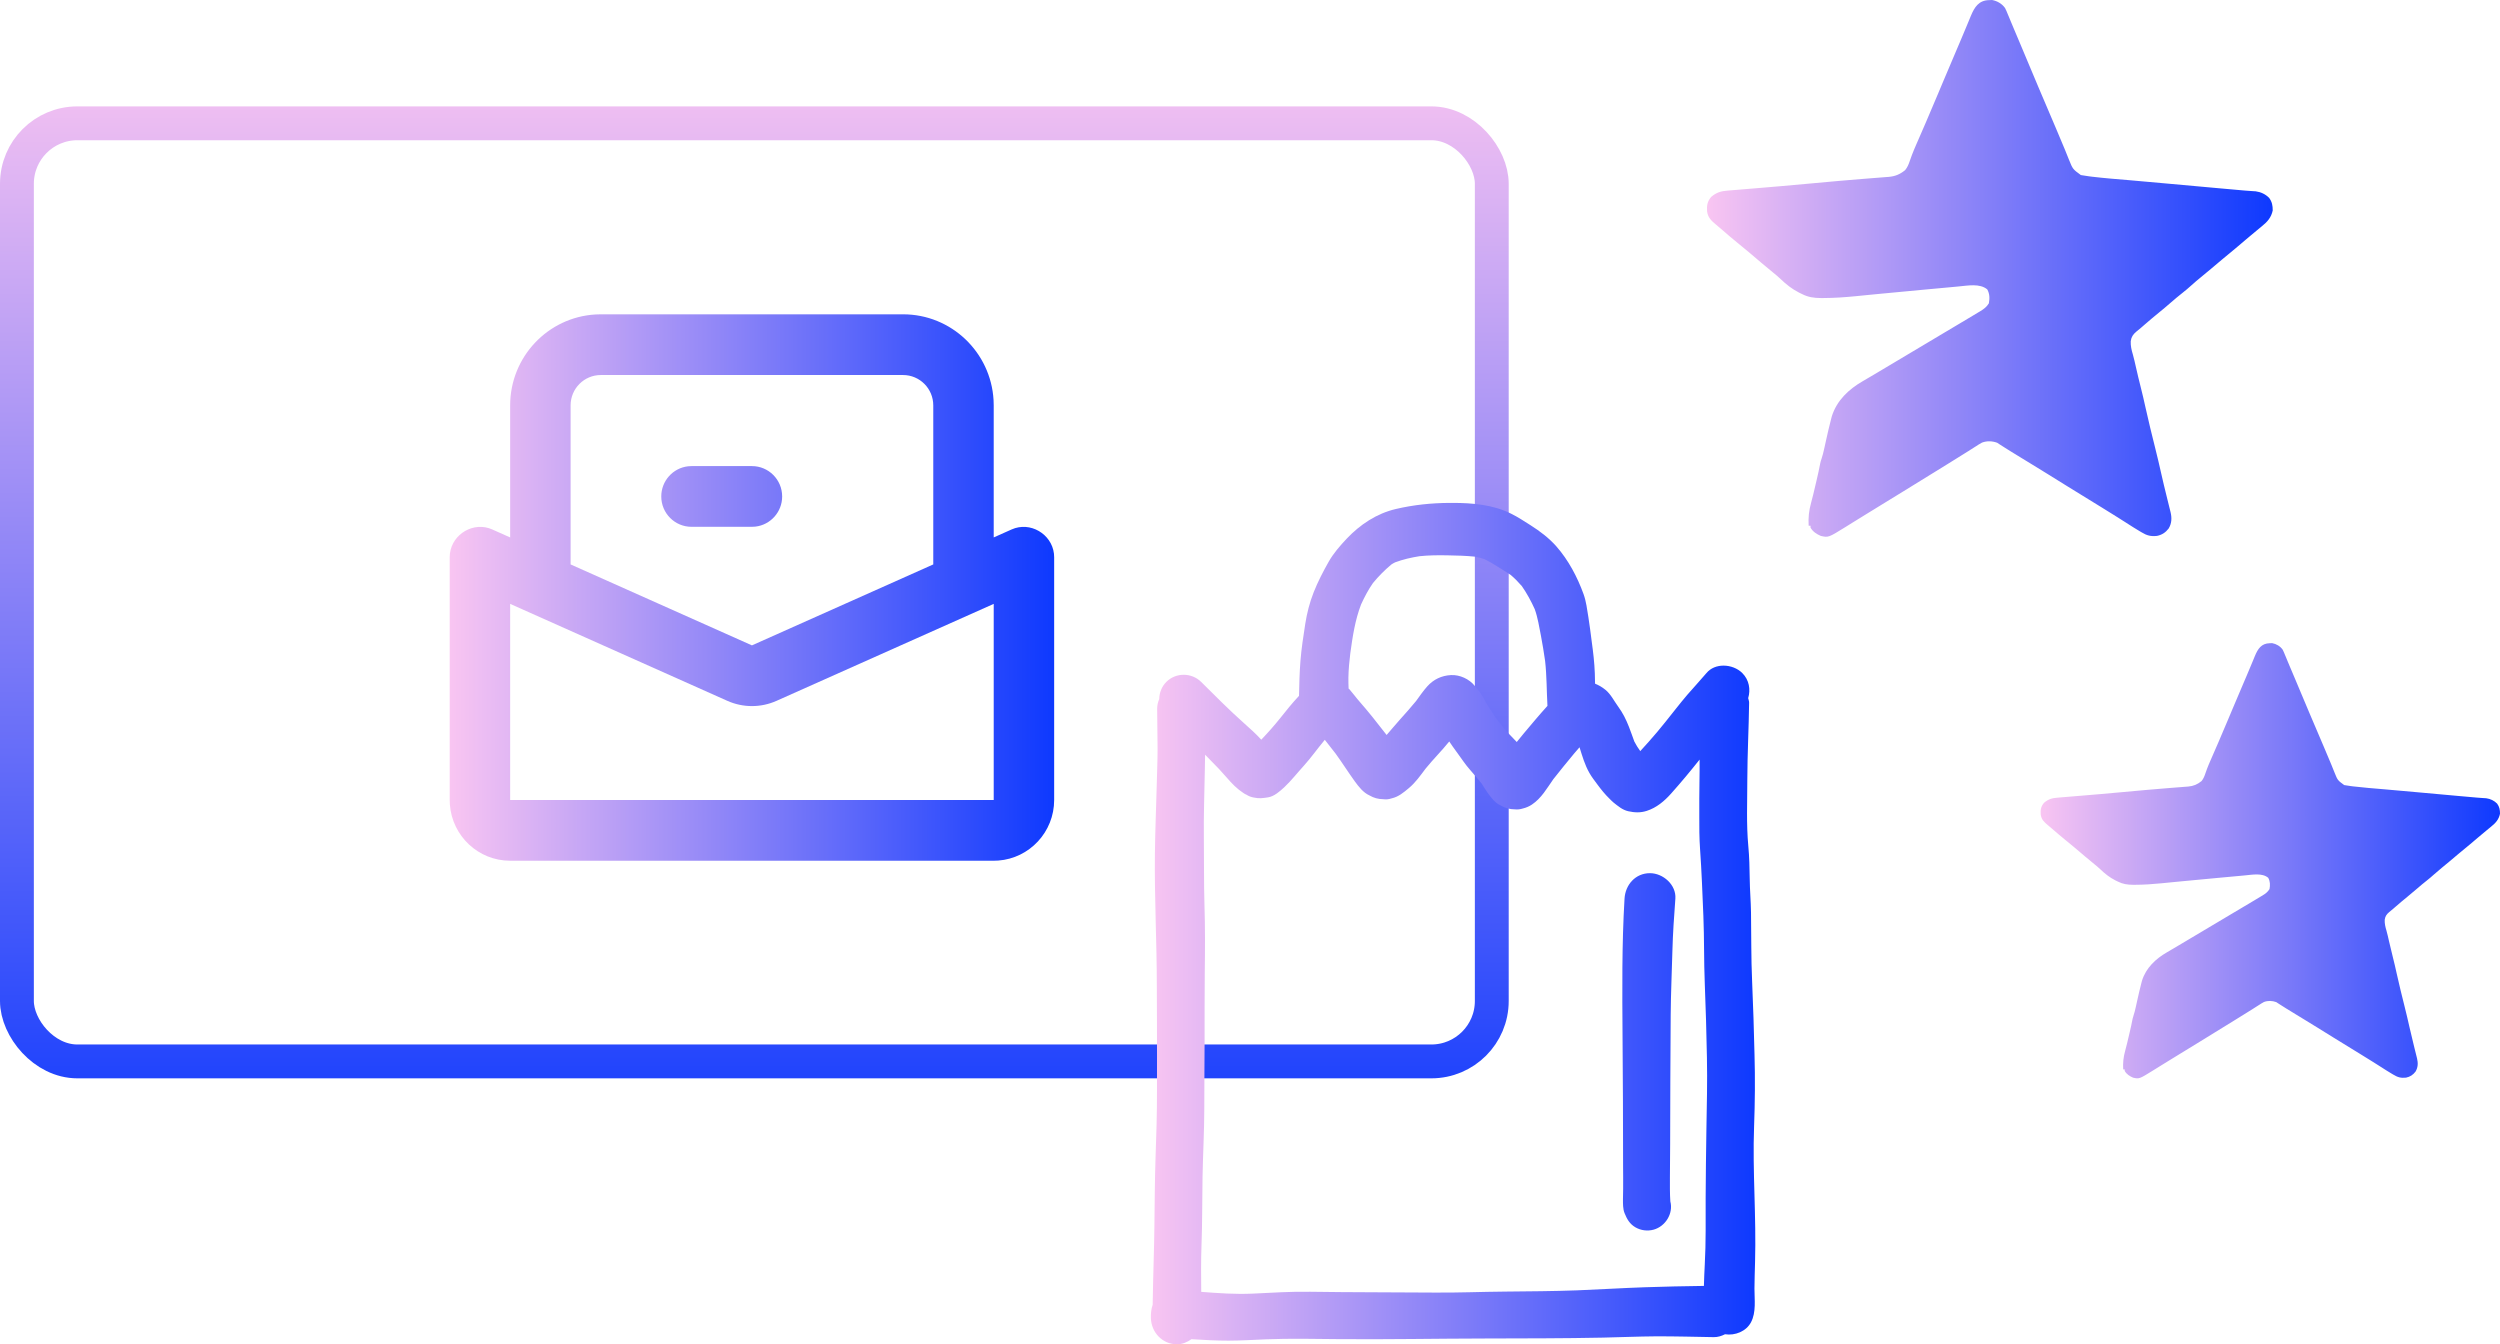 <svg width="517" height="278" viewBox="0 0 517 278" fill="none" xmlns="http://www.w3.org/2000/svg">
<rect x="3.5" y="25.5" width="305" height="194" rx="12.5" stroke="url(#paint0_linear_149_81)" stroke-width="7"/>
<path fill-rule="evenodd" clip-rule="evenodd" d="M186.75 65C196.736 65 204.898 72.841 205.468 82.727L205.5 83.833V111.142L209.212 109.486C213.048 107.773 217.477 110.43 217.957 114.492L218 115.222V165.444C218 172.064 212.901 177.486 206.433 177.966L205.5 178H105.5C98.91 178 93.511 172.878 93.034 166.382L93 165.444V115.222C93 111.006 97.216 108.02 101.106 109.228L101.788 109.486L105.5 111.142V83.833C105.5 73.803 113.306 65.605 123.148 65.032L124.25 65H186.75ZM205.5 124.882L160.577 144.937C157.344 146.379 153.656 146.379 150.423 144.937L105.5 124.882V165.444H205.5V124.882ZM186.75 77.556H124.25C120.798 77.556 118 80.366 118 83.833V116.723L155.5 133.464L193 116.723V83.833C193 80.366 190.202 77.556 186.75 77.556ZM155.5 96.389C158.952 96.389 161.75 99.2 161.75 102.667C161.75 105.886 159.337 108.54 156.229 108.902L155.5 108.944H143C139.548 108.944 136.75 106.134 136.75 102.667C136.75 99.447 139.163 96.794 142.271 96.431L143 96.389H155.5Z" fill="url(#paint1_linear_149_81)"/>
<path d="M411.346 0.025C411.55 0.017 411.752 0.008 411.962 0C413.04 0.209 414.007 0.761 414.648 1.667C414.873 2.11 415.062 2.555 415.243 3.018C415.314 3.185 415.384 3.353 415.457 3.525C415.604 3.874 415.748 4.225 415.89 4.576C416.09 5.067 416.296 5.555 416.505 6.042C416.917 7 417.32 7.961 417.722 8.923C417.872 9.279 418.021 9.635 418.171 9.991C418.48 10.728 418.789 11.465 419.098 12.201C419.831 13.948 420.565 15.694 421.3 17.439C421.407 17.693 421.407 17.693 421.515 17.951C422.709 20.786 423.915 23.615 425.13 26.441C425.754 27.892 426.371 29.345 426.966 30.808C427.019 30.938 427.072 31.067 427.126 31.201C427.37 31.798 427.612 32.396 427.85 32.996C428.643 34.974 428.643 34.974 430.317 36.203C430.887 36.308 431.447 36.393 432.022 36.465C432.211 36.489 432.4 36.513 432.594 36.537C435.228 36.854 437.873 37.057 440.516 37.279C443.225 37.506 445.932 37.752 448.639 38.004C452.369 38.349 456.099 38.687 459.83 39.017C460.059 39.038 460.289 39.058 460.526 39.079C461.181 39.137 461.836 39.195 462.49 39.253C462.681 39.27 462.871 39.287 463.068 39.304C463.25 39.32 463.432 39.336 463.62 39.353C463.797 39.369 463.973 39.384 464.156 39.401C464.543 39.433 464.93 39.462 465.317 39.487C465.519 39.501 465.722 39.515 465.93 39.53C466.112 39.541 466.294 39.553 466.481 39.564C467.563 39.715 468.495 40.153 469.263 40.927C469.864 41.753 469.998 42.509 470 43.514C469.693 44.961 468.921 45.851 467.79 46.759C467.662 46.865 467.535 46.97 467.404 47.08C467.143 47.296 466.881 47.512 466.618 47.727C466.169 48.094 465.726 48.467 465.283 48.841C464.979 49.098 464.674 49.353 464.369 49.609C463.7 50.169 463.038 50.736 462.375 51.303C461.424 52.115 460.461 52.91 459.487 53.695C458.732 54.313 457.992 54.948 457.25 55.583C456.558 56.176 455.857 56.756 455.147 57.327C454.468 57.874 453.812 58.436 453.166 59.021C452.565 59.564 451.956 60.084 451.317 60.583C450.478 61.239 449.671 61.926 448.867 62.623C448.041 63.34 447.211 64.049 446.358 64.734C445.365 65.533 444.4 66.361 443.438 67.195C443.323 67.295 443.207 67.396 443.088 67.499C442.977 67.596 442.865 67.692 442.75 67.792C442.431 68.065 442.106 68.329 441.78 68.593C441.106 69.165 440.762 69.671 440.637 70.554C440.594 71.537 440.798 72.383 441.079 73.319C441.326 74.2 441.524 75.09 441.723 75.983C442.029 77.339 442.349 78.691 442.696 80.038C443.057 81.448 443.382 82.863 443.693 84.284C444.307 87.087 445 89.869 445.694 92.653C446.131 94.411 446.555 96.171 446.945 97.94C447.282 99.465 447.653 100.982 448.027 102.498C448.096 102.78 448.165 103.061 448.234 103.342C448.547 104.631 448.547 104.631 448.872 105.916C449.158 107.099 449.118 108.233 448.483 109.286C447.839 110.124 447.111 110.605 446.07 110.824C444.785 110.965 443.951 110.745 442.864 110.073C442.732 109.995 442.6 109.917 442.464 109.838C442.062 109.599 441.664 109.354 441.267 109.107C441.151 109.034 441.035 108.962 440.915 108.887C440.358 108.539 439.805 108.184 439.254 107.827C438.562 107.377 437.863 106.94 437.161 106.506C437.035 106.428 436.909 106.351 436.78 106.271C436.506 106.101 436.233 105.932 435.959 105.762C435.458 105.452 434.959 105.141 434.459 104.831C432.213 103.432 429.96 102.045 427.7 100.668C426.305 99.816 424.917 98.952 423.534 98.08C422.404 97.368 421.264 96.671 420.12 95.98C419.153 95.396 418.19 94.806 417.229 94.212C416.713 93.894 416.196 93.577 415.678 93.261C415.134 92.928 414.595 92.591 414.063 92.24C413.872 92.118 413.681 91.996 413.484 91.871C413.331 91.769 413.178 91.667 413.02 91.562C411.995 91.193 410.912 91.143 409.882 91.528C409.427 91.772 409.002 92.039 408.573 92.324C408.41 92.426 408.248 92.528 408.081 92.634C407.732 92.854 407.384 93.076 407.037 93.3C406.302 93.772 405.559 94.229 404.815 94.687C404.033 95.17 403.252 95.657 402.472 96.144C399.484 98.008 396.488 99.858 393.482 101.693C391.897 102.66 390.315 103.633 388.734 104.607C388.237 104.913 387.738 105.22 387.241 105.526C387.074 105.629 386.906 105.731 386.734 105.837C386.399 106.043 386.064 106.249 385.729 106.455C384.86 106.989 383.993 107.524 383.128 108.063C382.95 108.174 382.771 108.284 382.587 108.399C382.249 108.608 381.912 108.819 381.575 109.03C378.106 111.18 378.106 111.18 376.527 110.824C375.664 110.444 374.879 109.945 374.414 109.107C374.414 108.98 374.414 108.855 374.414 108.725C374.287 108.725 374.16 108.725 374.03 108.725C373.933 107.025 374.086 105.596 374.539 103.958C374.86 102.797 375.13 101.622 375.405 100.449C375.492 100.074 375.581 99.698 375.67 99.323C375.945 98.151 376.212 96.981 376.428 95.797C376.527 95.366 376.527 95.366 376.711 94.821C376.921 94.19 377.072 93.564 377.216 92.915C377.243 92.792 377.271 92.669 377.299 92.543C377.415 92.023 377.53 91.504 377.645 90.985C377.957 89.572 378.28 88.163 378.645 86.763C378.703 86.539 378.761 86.316 378.821 86.087C379.852 82.814 382.304 80.511 385.208 78.833C385.552 78.631 385.896 78.429 386.24 78.227C386.502 78.075 386.502 78.075 386.769 77.919C387.564 77.453 388.355 76.98 389.146 76.507C389.465 76.317 389.784 76.127 390.103 75.937C390.35 75.79 390.35 75.79 390.601 75.64C400.729 69.603 400.729 69.603 401.211 69.316C401.531 69.125 401.851 68.934 402.172 68.743C402.981 68.26 403.791 67.778 404.602 67.297C405.402 66.822 406.201 66.346 406.999 65.867C407.302 65.685 407.606 65.504 407.911 65.323C408.337 65.069 408.761 64.812 409.185 64.555C409.311 64.481 409.436 64.407 409.565 64.331C410.296 63.883 410.846 63.46 411.298 62.73C411.484 61.711 411.475 60.754 410.962 59.844C409.402 58.552 406.908 59.075 405.006 59.242C404.602 59.28 404.198 59.318 403.795 59.356C403.501 59.383 403.207 59.41 402.913 59.437C402.289 59.494 401.666 59.551 401.042 59.61C400.059 59.702 399.075 59.792 398.091 59.882C395.05 60.16 392.011 60.446 388.971 60.742C388.144 60.823 387.316 60.903 386.489 60.982C385.604 61.068 384.72 61.156 383.836 61.246C381.598 61.466 379.377 61.628 377.127 61.634C376.93 61.634 376.732 61.635 376.529 61.635C375.128 61.623 373.944 61.467 372.685 60.822C372.469 60.717 372.254 60.613 372.033 60.505C370.578 59.761 369.412 58.84 368.239 57.715C367.728 57.232 367.206 56.788 366.657 56.349C365.845 55.698 365.047 55.033 364.256 54.357C364.027 54.161 363.798 53.966 363.569 53.77C363.399 53.625 363.399 53.625 363.226 53.477C361.949 52.388 360.665 51.307 359.357 50.254C358.122 49.254 356.922 48.215 355.723 47.173C355.434 46.923 355.141 46.677 354.847 46.432C353.873 45.609 353.197 45.004 353.018 43.691C352.944 42.467 353.078 41.688 353.859 40.729C354.945 39.8 355.895 39.516 357.289 39.416C357.452 39.402 357.615 39.388 357.784 39.373C358.316 39.327 358.848 39.285 359.381 39.244C359.754 39.212 360.127 39.181 360.5 39.149C361.439 39.069 362.379 38.992 363.319 38.917C364.104 38.853 364.888 38.787 365.672 38.719C365.954 38.695 366.236 38.671 366.518 38.646C366.723 38.629 366.723 38.629 366.932 38.611C367.343 38.576 367.755 38.541 368.167 38.507C369.998 38.353 371.828 38.188 373.657 38.015C375.581 37.834 377.506 37.657 379.431 37.49C379.828 37.455 380.225 37.419 380.622 37.384C382.061 37.257 383.499 37.136 384.939 37.024C385.727 36.962 386.515 36.898 387.302 36.834C387.688 36.803 388.073 36.773 388.459 36.744C389.001 36.704 389.542 36.66 390.084 36.615C390.245 36.604 390.405 36.593 390.57 36.581C391.932 36.462 392.916 36.048 393.975 35.19C394.453 34.602 394.696 34.027 394.93 33.319C395.027 33.045 395.126 32.77 395.225 32.496C395.302 32.281 395.302 32.281 395.381 32.062C395.66 31.317 395.976 30.588 396.293 29.859C396.359 29.706 396.426 29.553 396.494 29.396C396.633 29.076 396.773 28.756 396.912 28.436C397.296 27.556 397.677 26.676 398.059 25.795C398.177 25.523 398.177 25.523 398.297 25.245C399.117 23.348 399.92 21.444 400.72 19.539C401.007 18.858 401.293 18.177 401.579 17.496C401.686 17.241 401.686 17.241 401.795 16.981C402.802 14.588 403.817 12.2 404.835 9.813C404.985 9.462 405.134 9.111 405.284 8.76C405.356 8.592 405.428 8.423 405.502 8.249C405.932 7.238 406.357 6.224 406.777 5.209C406.874 4.977 406.97 4.746 407.07 4.507C407.239 4.098 407.408 3.688 407.575 3.277C408.322 1.487 409.212 0.063 411.346 0.025Z" fill="url(#paint2_linear_149_81)"/>
<path d="M469.375 133.02C469.54 133.013 469.705 133.007 469.875 133C470.75 133.169 471.535 133.617 472.056 134.352C472.239 134.711 472.392 135.072 472.539 135.447C472.597 135.583 472.654 135.718 472.713 135.858C472.832 136.141 472.949 136.425 473.065 136.71C473.227 137.108 473.394 137.504 473.564 137.899C473.898 138.675 474.225 139.455 474.552 140.235C474.673 140.524 474.795 140.812 474.916 141.101C475.167 141.698 475.419 142.296 475.669 142.893C476.264 144.309 476.86 145.725 477.457 147.14C477.544 147.345 477.544 147.345 477.632 147.555C478.601 149.853 479.581 152.147 480.567 154.438C481.074 155.615 481.574 156.793 482.058 157.979C482.101 158.085 482.144 158.19 482.188 158.298C482.386 158.782 482.582 159.267 482.776 159.753C483.419 161.357 483.419 161.357 484.779 162.353C485.242 162.439 485.696 162.508 486.163 162.566C486.316 162.585 486.47 162.605 486.628 162.625C488.766 162.881 490.914 163.046 493.06 163.226C495.26 163.41 497.458 163.61 499.656 163.814C502.684 164.094 505.713 164.368 508.742 164.636C508.929 164.652 509.115 164.669 509.308 164.686C509.839 164.733 510.371 164.78 510.902 164.827C511.057 164.84 511.212 164.854 511.371 164.868C511.519 164.881 511.667 164.894 511.819 164.908C511.963 164.921 512.107 164.933 512.255 164.947C512.569 164.973 512.883 164.996 513.198 165.017C513.362 165.028 513.526 165.04 513.695 165.051C513.843 165.06 513.99 165.07 514.143 165.079C515.021 165.201 515.778 165.556 516.402 166.184C516.889 166.854 516.999 167.467 517 168.282C516.751 169.455 516.124 170.176 515.205 170.912C515.102 170.998 514.999 171.084 514.892 171.173C514.68 171.348 514.467 171.523 514.254 171.697C513.89 171.995 513.53 172.297 513.17 172.601C512.923 172.809 512.676 173.016 512.428 173.223C511.885 173.678 511.347 174.138 510.809 174.597C510.037 175.256 509.255 175.9 508.464 176.536C507.851 177.038 507.25 177.553 506.648 178.068C506.085 178.548 505.517 179.018 504.94 179.481C504.389 179.925 503.856 180.38 503.331 180.855C502.843 181.295 502.349 181.717 501.83 182.122C501.149 182.654 500.494 183.21 499.841 183.775C499.17 184.357 498.496 184.931 497.804 185.487C496.997 186.135 496.214 186.806 495.433 187.483C495.339 187.564 495.245 187.645 495.149 187.729C495.058 187.807 494.967 187.886 494.874 187.967C494.615 188.188 494.351 188.402 494.086 188.616C493.539 189.079 493.26 189.49 493.158 190.206C493.124 191.003 493.289 191.689 493.517 192.448C493.718 193.163 493.878 193.884 494.04 194.607C494.289 195.708 494.549 196.803 494.83 197.896C495.123 199.039 495.387 200.186 495.639 201.339C496.138 203.611 496.701 205.867 497.264 208.124C497.619 209.55 497.964 210.976 498.28 212.411C498.554 213.647 498.855 214.877 499.159 216.107C499.215 216.335 499.271 216.563 499.326 216.791C499.581 217.836 499.581 217.836 499.845 218.878C500.077 219.837 500.045 220.756 499.529 221.61C499.006 222.29 498.415 222.68 497.569 222.857C496.526 222.972 495.849 222.793 494.967 222.248C494.859 222.185 494.752 222.122 494.642 222.058C494.316 221.864 493.992 221.665 493.67 221.465C493.575 221.406 493.481 221.348 493.384 221.287C492.932 221.004 492.483 220.717 492.036 220.427C491.474 220.063 490.906 219.708 490.336 219.356C490.234 219.293 490.132 219.23 490.026 219.165C489.804 219.028 489.582 218.89 489.36 218.753C488.953 218.502 488.548 218.25 488.142 217.998C486.318 216.864 484.489 215.74 482.654 214.622C481.521 213.932 480.394 213.231 479.272 212.524C478.353 211.947 477.428 211.382 476.499 210.822C475.714 210.348 474.932 209.87 474.152 209.388C473.733 209.13 473.313 208.873 472.892 208.617C472.45 208.347 472.013 208.074 471.581 207.789C471.426 207.69 471.271 207.591 471.111 207.49C470.986 207.407 470.862 207.325 470.734 207.24C469.902 206.94 469.022 206.9 468.186 207.212C467.817 207.41 467.472 207.626 467.123 207.857C466.991 207.94 466.859 208.023 466.724 208.108C466.44 208.287 466.158 208.467 465.876 208.649C465.28 209.031 464.676 209.402 464.072 209.774C463.437 210.165 462.803 210.56 462.17 210.955C459.744 212.466 457.311 213.966 454.87 215.454C453.583 216.238 452.299 217.027 451.015 217.816C450.611 218.065 450.206 218.313 449.802 218.562C449.667 218.645 449.531 218.728 449.391 218.814C449.119 218.981 448.847 219.148 448.574 219.315C447.869 219.748 447.165 220.182 446.463 220.618C446.318 220.708 446.173 220.798 446.024 220.891C445.749 221.061 445.476 221.232 445.202 221.403C442.385 223.146 442.385 223.146 441.103 222.857C440.403 222.549 439.765 222.145 439.387 221.465C439.387 221.363 439.387 221.261 439.387 221.155C439.284 221.155 439.181 221.155 439.075 221.155C438.997 219.777 439.121 218.618 439.489 217.29C439.75 216.349 439.969 215.397 440.192 214.445C440.263 214.141 440.335 213.836 440.407 213.532C440.63 212.582 440.847 211.633 441.023 210.673C441.103 210.323 441.103 210.323 441.252 209.882C441.423 209.37 441.546 208.863 441.662 208.337C441.685 208.237 441.707 208.137 441.73 208.034C441.824 207.614 441.917 207.193 442.011 206.771C442.264 205.626 442.527 204.483 442.823 203.348C442.87 203.167 442.917 202.986 442.966 202.8C443.803 200.146 445.794 198.279 448.152 196.919C448.431 196.755 448.711 196.591 448.99 196.427C449.202 196.304 449.202 196.304 449.419 196.177C450.065 195.8 450.707 195.416 451.349 195.033C451.608 194.879 451.867 194.725 452.126 194.571C452.327 194.451 452.327 194.451 452.531 194.329C460.754 189.435 460.754 189.435 461.146 189.202C461.406 189.047 461.666 188.892 461.926 188.737C462.583 188.346 463.241 187.955 463.899 187.565C464.549 187.18 465.197 186.794 465.845 186.406C466.092 186.258 466.339 186.111 466.586 185.964C466.932 185.758 467.276 185.551 467.62 185.342C467.722 185.282 467.824 185.222 467.929 185.16C468.522 184.797 468.969 184.454 469.336 183.862C469.487 183.036 469.48 182.26 469.063 181.522C467.797 180.475 465.771 180.899 464.227 181.034C463.899 181.065 463.571 181.096 463.244 181.127C463.005 181.148 462.766 181.17 462.527 181.192C462.021 181.238 461.515 181.285 461.009 181.332C460.21 181.407 459.411 181.48 458.613 181.553C456.144 181.778 453.675 182.01 451.207 182.251C450.536 182.316 449.864 182.381 449.192 182.445C448.474 182.514 447.756 182.586 447.038 182.659C445.22 182.837 443.417 182.969 441.59 182.973C441.43 182.974 441.27 182.974 441.105 182.975C439.967 182.964 439.006 182.838 437.983 182.315C437.809 182.23 437.634 182.146 437.454 182.058C436.273 181.455 435.326 180.708 434.373 179.796C433.959 179.404 433.535 179.044 433.089 178.688C432.43 178.161 431.782 177.622 431.14 177.073C430.954 176.914 430.768 176.756 430.582 176.597C430.444 176.48 430.444 176.48 430.303 176.36C429.266 175.477 428.224 174.6 427.162 173.746C426.159 172.936 425.184 172.093 424.211 171.248C423.976 171.046 423.738 170.847 423.5 170.648C422.709 169.981 422.16 169.49 422.014 168.426C421.954 167.433 422.064 166.801 422.698 166.024C423.579 165.27 424.35 165.04 425.483 164.959C425.615 164.948 425.748 164.936 425.884 164.924C426.316 164.887 426.749 164.853 427.182 164.819C427.484 164.794 427.787 164.768 428.09 164.742C428.852 164.678 429.616 164.616 430.379 164.554C431.016 164.503 431.653 164.449 432.289 164.394C432.518 164.374 432.748 164.355 432.976 164.335C433.142 164.321 433.142 164.321 433.312 164.306C433.646 164.278 433.981 164.25 434.315 164.222C435.802 164.097 437.288 163.963 438.773 163.823C440.335 163.676 441.898 163.533 443.461 163.397C443.784 163.369 444.106 163.34 444.428 163.312C445.596 163.208 446.764 163.11 447.934 163.02C448.573 162.97 449.213 162.917 449.852 162.865C450.165 162.84 450.478 162.816 450.791 162.793C451.231 162.76 451.671 162.724 452.111 162.688C452.241 162.679 452.371 162.67 452.506 162.661C453.611 162.563 454.41 162.229 455.27 161.532C455.658 161.056 455.856 160.589 456.046 160.016C456.125 159.793 456.205 159.571 456.285 159.348C456.348 159.174 456.348 159.174 456.412 158.996C456.638 158.392 456.895 157.801 457.152 157.21C457.206 157.086 457.26 156.962 457.316 156.834C457.429 156.575 457.542 156.316 457.655 156.056C457.967 155.343 458.277 154.629 458.586 153.915C458.682 153.694 458.682 153.694 458.78 153.469C459.446 151.931 460.098 150.387 460.747 148.842C460.98 148.29 461.212 147.738 461.444 147.186C461.532 146.979 461.532 146.979 461.62 146.768C462.437 144.829 463.262 142.892 464.088 140.956C464.21 140.672 464.331 140.388 464.453 140.103C464.511 139.966 464.569 139.829 464.63 139.689C464.979 138.869 465.324 138.047 465.665 137.223C465.743 137.035 465.822 136.848 465.903 136.654C466.041 136.322 466.178 135.99 466.313 135.657C466.92 134.206 467.642 133.051 469.375 133.02Z" fill="url(#paint3_linear_149_81)"/>
<path d="M362.821 246.991C362.691 242.305 362.567 237.607 362.746 232.922C362.926 227.981 362.976 223.041 362.833 218.101C362.703 213.042 362.567 207.984 362.337 202.931C362.12 198.171 362.182 193.417 362.108 188.657C362.071 186.339 361.866 184.028 361.841 181.716C361.804 179.466 361.767 177.223 361.55 174.973C361.128 170.412 361.345 165.77 361.345 161.196C361.358 155.908 361.649 150.613 361.717 145.325C361.723 144.989 361.587 144.691 361.525 144.374C362.052 142.591 361.73 140.615 360.31 139.192C359.33 138.21 357.867 137.65 356.423 137.65C355.09 137.65 353.776 138.129 352.895 139.192C351.612 140.714 350.236 142.168 348.934 143.684C347.365 145.524 345.902 147.45 344.383 149.327C343.261 150.719 342.139 152.086 340.942 153.41C340.372 154.044 339.795 154.696 339.206 155.33C338.754 154.696 338.332 154.044 337.979 153.348C337.607 152.341 337.272 151.334 336.875 150.334C336.262 148.774 335.617 147.469 334.644 146.133C333.788 144.971 333.131 143.566 331.996 142.647C331.283 142.069 330.595 141.677 329.857 141.385C329.833 140.677 329.826 139.962 329.808 139.247C329.727 137.029 329.473 134.866 329.169 132.679C328.952 130.982 328.742 129.292 328.475 127.614C328.208 126.017 328.029 124.37 327.471 122.842C326.187 119.306 324.352 115.832 321.866 113.004C320.353 111.283 318.463 109.854 316.553 108.642C315.214 107.797 313.906 106.921 312.48 106.219C308.748 104.367 304.513 104 300.384 104C300.174 104 299.963 104 299.746 104C295.989 104.025 292.344 104.398 288.655 105.262C284.693 106.194 281.29 108.456 278.506 111.389C277.13 112.855 275.778 114.39 274.774 116.161C273.615 118.218 272.542 120.269 271.668 122.481C270.837 124.588 270.279 126.775 269.926 129.019C269.529 131.56 269.138 134.102 268.934 136.656C268.742 139.08 268.686 141.485 268.636 143.902C267.254 145.362 265.983 146.966 264.755 148.501C263.515 150.048 262.195 151.545 260.819 152.975C260.8 152.938 260.769 152.906 260.738 152.869C259.665 151.695 258.494 150.657 257.31 149.6C254.228 146.854 251.321 143.927 248.395 141.019C246.423 139.061 243.162 139.049 241.197 141.019C240.236 141.982 239.746 143.274 239.727 144.579C239.455 145.194 239.3 145.866 239.3 146.58C239.312 149.339 239.374 152.099 239.387 154.864C239.387 157.3 239.275 159.717 239.219 162.141C239.095 166.926 238.891 171.692 238.835 176.477C238.723 185.681 239.232 194.865 239.232 204.069C239.232 208.885 239.294 213.719 239.269 218.548C239.244 223.19 239.312 227.838 239.182 232.474C239.052 237.16 238.853 241.833 238.81 246.518C238.76 251.229 238.723 255.939 238.581 260.644C238.488 263.713 238.432 266.765 238.37 269.828C238.066 270.692 237.979 271.643 238.004 272.581C238.085 275.539 240.391 278 243.385 278C244.526 278 245.524 277.559 246.392 276.944C248.946 277.105 251.507 277.254 254.067 277.248C256.665 277.236 259.25 277.08 261.848 276.968C266.838 276.776 271.81 276.881 276.801 276.931C286.938 277.018 297.068 276.819 307.216 276.801C315.295 276.776 323.366 276.788 331.445 276.62C335.115 276.546 338.791 276.378 342.474 276.353C346.46 276.341 350.434 276.453 354.408 276.521C355.251 276.533 356.02 276.285 356.733 275.924C358.803 276.241 361.11 275.34 362.108 273.445C363.205 271.363 362.821 268.772 362.821 266.497C362.833 264.658 362.895 262.831 362.945 260.985C363.075 256.325 362.951 251.651 362.821 246.991ZM279.244 135.096C279.715 131.66 280.223 128.248 281.469 124.998C282.17 123.469 282.957 121.959 283.925 120.58C285.078 119.175 286.342 117.901 287.737 116.733C287.991 116.565 288.252 116.416 288.525 116.286C290.161 115.677 291.829 115.298 293.546 115.024C295.481 114.819 297.44 114.807 299.374 114.844C301.252 114.875 303.112 114.925 304.966 115.111C305.66 115.242 306.324 115.403 306.987 115.633C307.855 116.056 308.692 116.534 309.51 117.056C310.49 117.69 311.5 118.268 312.455 118.933C313.267 119.629 314.017 120.393 314.718 121.207C315.747 122.686 316.64 124.321 317.384 125.974C318.022 127.739 318.301 129.64 318.667 131.473C318.99 133.182 319.275 134.922 319.523 136.644C319.876 139.738 319.839 142.87 320.012 145.978C318.332 147.829 316.727 149.756 315.121 151.664C314.631 152.248 314.141 152.844 313.664 153.447C312.784 152.484 311.823 151.595 310.998 150.589C310.484 149.924 309.963 149.265 309.436 148.6C308.773 147.668 308.171 146.692 307.564 145.723C307.26 145.238 307.018 144.716 306.733 144.231C306.237 143.374 305.611 142.609 304.991 141.845C303.844 140.416 301.872 139.508 300.05 139.608C298.115 139.707 296.448 140.503 295.158 141.944C294.309 142.889 293.59 143.952 292.84 144.977C291.773 146.288 290.632 147.55 289.504 148.811C288.574 149.849 287.681 150.936 286.752 151.993C286.634 151.85 286.522 151.701 286.404 151.552C284.712 149.358 282.988 147.183 281.159 145.095C280.422 144.269 279.796 143.374 279.07 142.553C279.014 142.491 278.946 142.46 278.89 142.404C278.872 141.646 278.828 140.888 278.847 140.124C278.878 138.433 279.039 136.768 279.244 135.096ZM340.13 266.205C335.456 266.361 330.781 266.665 326.094 266.845C321.166 267.026 316.249 267.05 311.321 267.1C306.392 267.137 301.476 267.355 296.547 267.305C288.029 267.231 279.529 267.268 271.023 267.137C267.012 267.063 263.001 267.342 259.002 267.523C255.475 267.684 251.941 267.43 248.413 267.156C248.382 263.949 248.351 260.743 248.469 257.536C248.649 252.801 248.599 248.066 248.686 243.343C248.773 238.682 249.039 234.034 249.046 229.373C249.046 224.775 249.095 220.157 249.108 215.546C249.12 210.718 249.095 205.883 249.145 201.055C249.207 196.419 249.231 191.795 249.083 187.153C248.94 182.592 249.021 178 248.959 173.426C248.897 168.585 249.083 163.75 249.163 158.909C249.182 157.965 249.194 157.02 249.213 156.069C249.603 156.486 250 156.89 250.403 157.294C251.55 158.431 252.647 159.593 253.701 160.817C254.762 162.054 255.803 163.129 257.192 164.036C257.372 164.161 257.564 164.254 257.762 164.341C258.209 164.633 258.692 164.825 259.213 164.919C260.422 165.173 261.036 165.074 262.232 164.894C263.503 164.701 264.706 163.62 265.617 162.775C267.055 161.42 268.308 159.804 269.641 158.344C271.166 156.654 272.499 154.752 273.968 152.993C274.712 153.95 275.468 154.907 276.212 155.858C277.57 157.729 278.804 159.692 280.155 161.563C280.98 162.688 281.91 163.912 283.212 164.496C284.092 165.012 285.034 165.273 286.051 165.273C286.634 165.36 287.21 165.298 287.781 165.105C289.231 164.776 290.254 163.893 291.358 162.974C292.691 161.867 293.769 160.345 294.811 158.953C296.373 157.02 298.153 155.274 299.703 153.335C300.149 154.006 300.608 154.659 301.091 155.311C301.054 155.262 301.017 155.212 300.98 155.168C301.079 155.305 301.178 155.436 301.277 155.566C301.259 155.541 301.24 155.51 301.215 155.485C301.414 155.746 301.612 156.007 301.823 156.268C301.637 156.032 301.457 155.802 301.277 155.566C302.189 156.803 303.013 158.089 304.042 159.245C304.842 160.159 305.629 161.078 306.392 162.017C306.813 162.632 307.154 163.284 307.595 163.881C308.345 164.912 309.176 166.075 310.397 166.597C311.277 167.118 312.232 167.373 313.261 167.373C313.831 167.435 314.383 167.373 314.941 167.193C315.592 167.038 316.243 166.758 316.801 166.385C318.791 165.049 319.895 163.023 321.234 161.128C322.641 159.338 324.079 157.573 325.536 155.821C325.896 155.38 326.268 154.957 326.646 154.535C327.216 156.349 327.731 158.17 328.686 159.842C329.157 160.681 329.758 161.439 330.329 162.215C331.116 163.278 331.91 164.272 332.852 165.18C333.131 165.447 333.397 165.739 333.695 165.981C334.625 166.708 335.505 167.479 336.702 167.759C338.016 168.051 339.25 168.113 340.558 167.684C342.56 167.044 344.203 165.664 345.58 164.111C347.626 161.824 349.578 159.475 351.475 157.082C351.475 158.592 351.488 160.109 351.451 161.619C351.389 163.993 351.426 166.379 351.413 168.747C351.401 171.009 351.413 173.264 351.568 175.526C351.897 180.144 352.064 184.78 352.257 189.403C352.449 194.076 352.356 198.749 352.548 203.422C352.753 208.518 352.895 213.62 352.994 218.716C353.094 223.706 352.97 228.683 352.883 233.667C352.808 238.34 352.753 243.001 352.728 247.662C352.715 252.26 352.802 256.878 352.548 261.476C352.474 262.955 352.405 264.44 352.368 265.926C348.314 265.982 344.216 266.062 340.13 266.205ZM346.466 185.842C346.2 189.44 345.945 193.032 345.852 196.655C345.735 201.049 345.536 205.448 345.499 209.842C345.462 214.335 345.437 218.828 345.425 223.314C345.412 227.758 345.387 232.188 345.387 236.632C345.387 238.918 345.363 241.205 345.338 243.492C345.338 245.139 345.313 246.811 345.425 248.445C346.082 250.949 344.414 253.615 341.971 254.292C340.701 254.641 339.324 254.46 338.202 253.808C337.006 253.106 336.46 252.111 335.958 250.875C335.604 250.017 335.629 248.905 335.629 247.96C335.629 247.245 335.654 246.531 335.666 245.816C335.691 244.269 335.654 242.715 335.654 241.168C335.666 232.232 335.604 223.289 335.542 214.353C335.48 204.852 335.387 195.331 335.952 185.842C336.119 182.971 338.208 180.572 341.203 180.572C343.918 180.572 346.671 182.971 346.466 185.842Z" fill="url(#paint4_linear_149_81)"/>
<defs>
<linearGradient id="paint0_linear_149_81" x1="156" y1="22" x2="156" y2="223" gradientUnits="userSpaceOnUse">
<stop stop-color="#EEBEF2"/>
<stop offset="1" stop-color="#2144FC"/>
</linearGradient>
<linearGradient id="paint1_linear_149_81" x1="93" y1="121.5" x2="218" y2="121.5" gradientUnits="userSpaceOnUse">
<stop stop-color="#F9C5F2"/>
<stop offset="1" stop-color="#0E39FE"/>
</linearGradient>
<linearGradient id="paint2_linear_149_81" x1="353" y1="55.5" x2="470" y2="55.5" gradientUnits="userSpaceOnUse">
<stop stop-color="#F9C5F2"/>
<stop offset="1" stop-color="#0E39FE"/>
</linearGradient>
<linearGradient id="paint3_linear_149_81" x1="422" y1="178" x2="517" y2="178" gradientUnits="userSpaceOnUse">
<stop stop-color="#F9C5F2"/>
<stop offset="1" stop-color="#0E39FE"/>
</linearGradient>
<linearGradient id="paint4_linear_149_81" x1="238" y1="191" x2="363" y2="191" gradientUnits="userSpaceOnUse">
<stop stop-color="#F9C5F2"/>
<stop offset="1" stop-color="#0E39FE"/>
</linearGradient>
</defs>
</svg>
